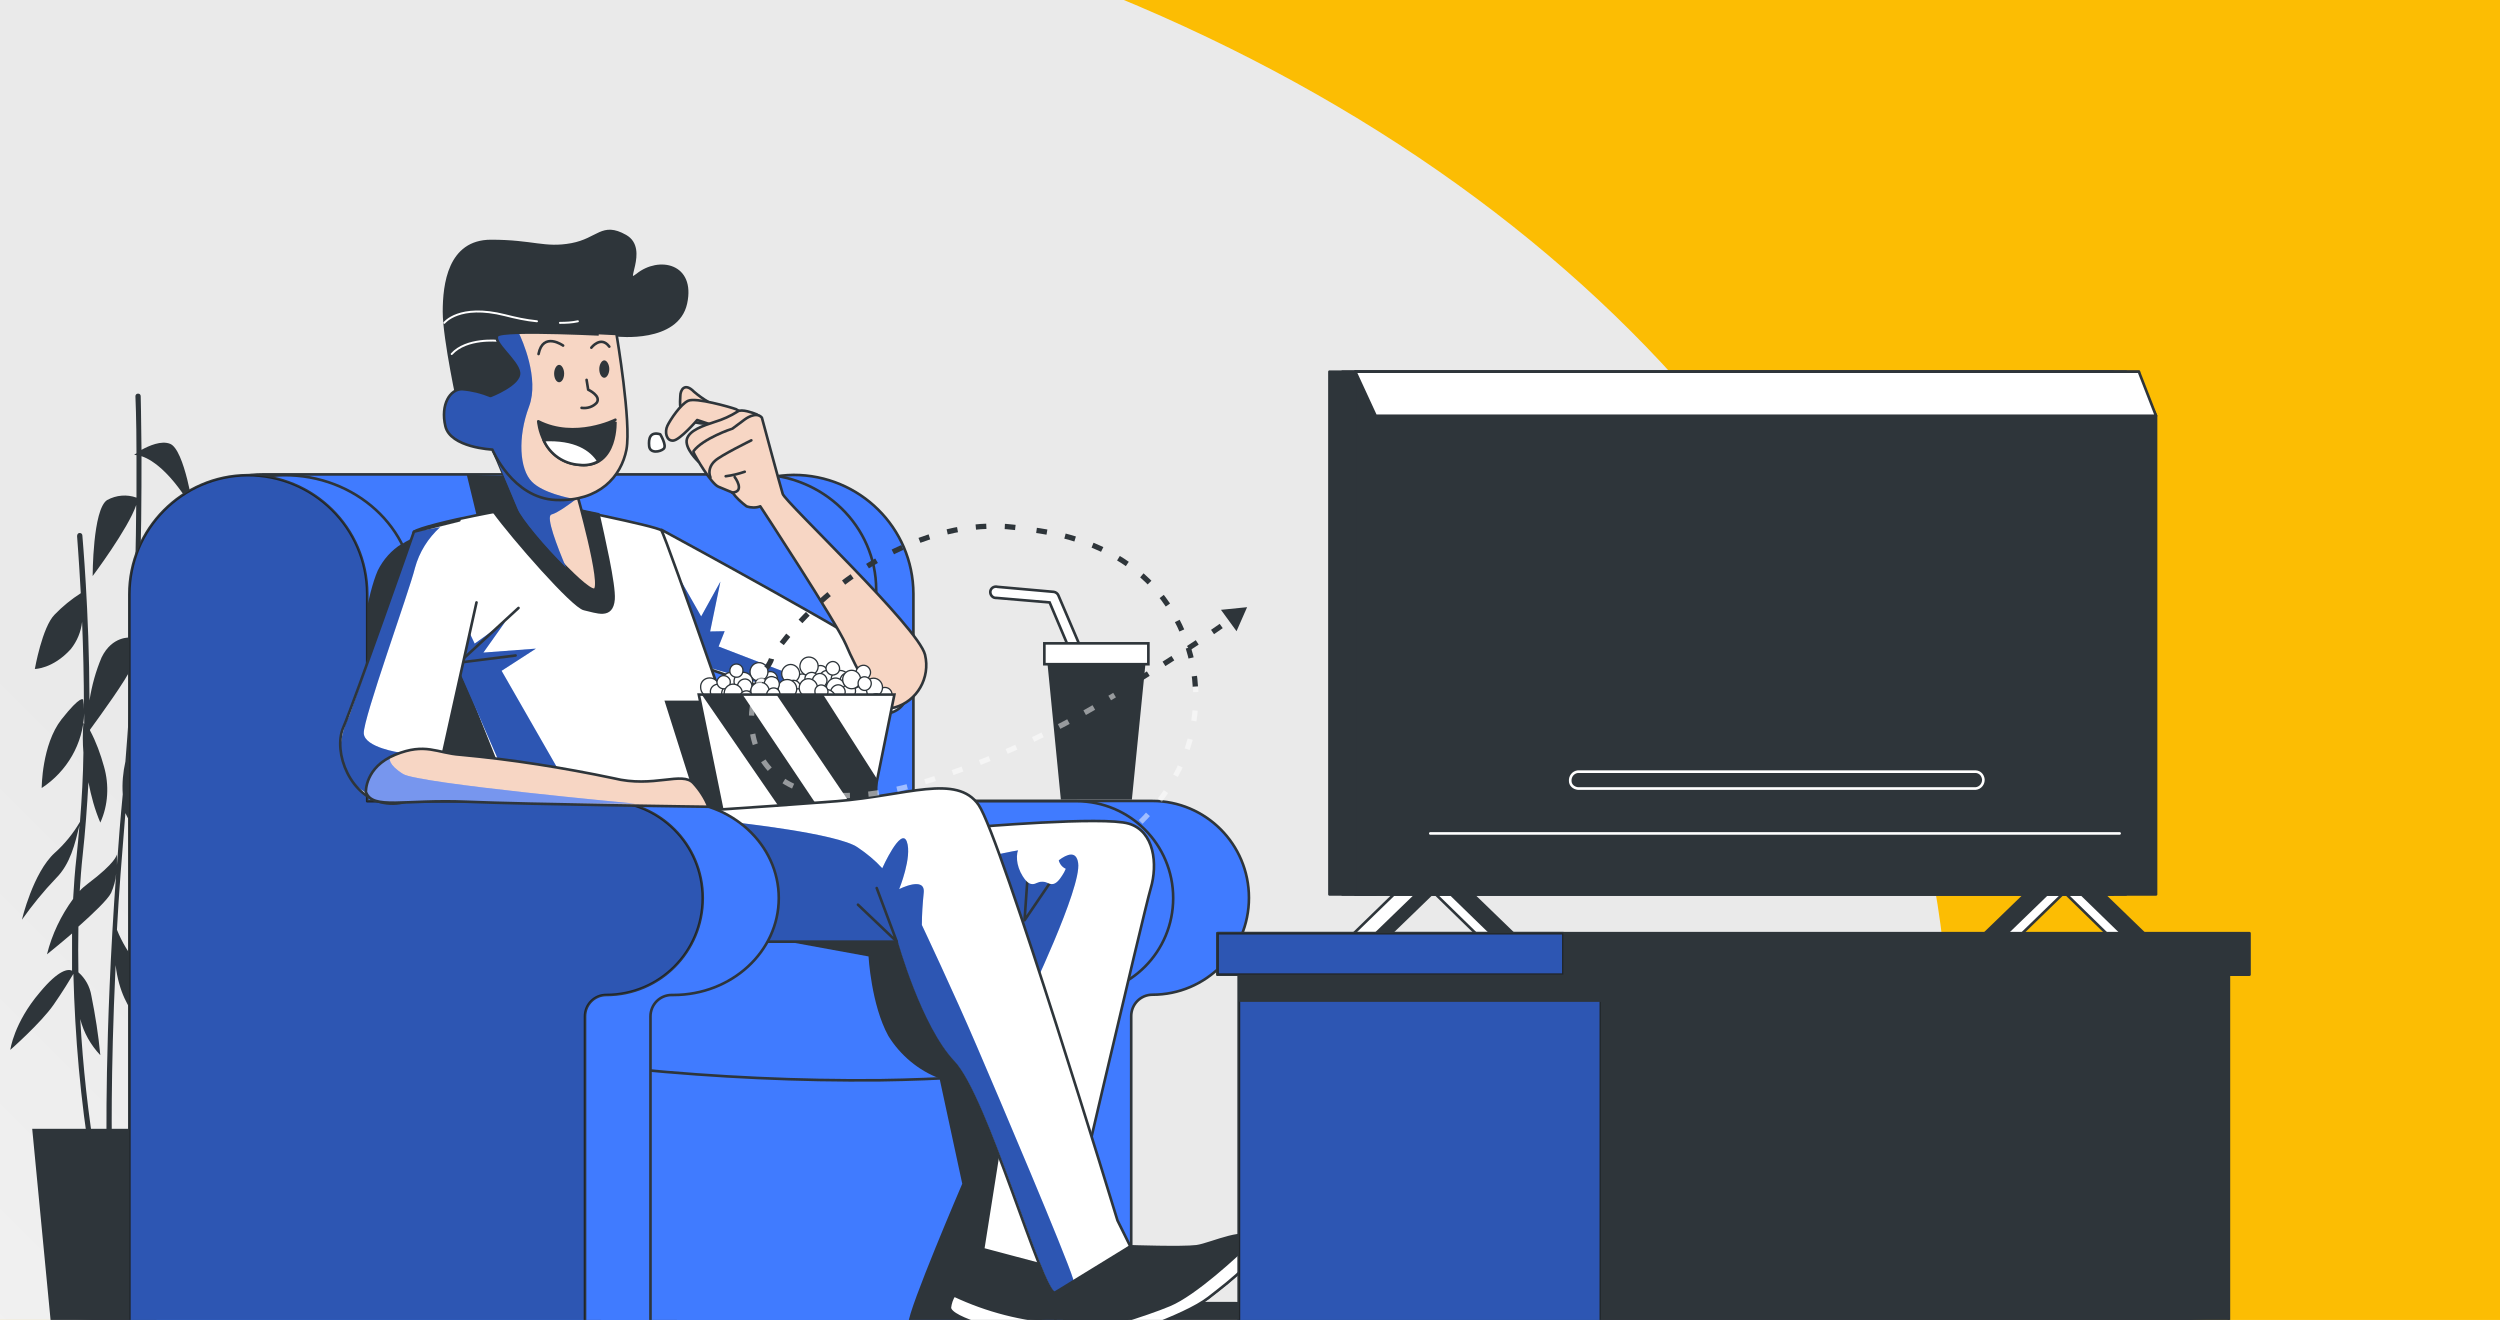 <?xml version="1.0" encoding="utf-8"?>
<!-- Generator: Adobe Illustrator 28.0.0, SVG Export Plug-In . SVG Version: 6.00 Build 0)  -->
<svg version="1.1" id="Layer_1" xmlns="http://www.w3.org/2000/svg" xmlns:xlink="http://www.w3.org/1999/xlink" x="0px" y="0px"
	 viewBox="0 0 947 500" style="enable-background:new 0 0 947 500;" xml:space="preserve">
<style type="text/css">
	.st0{fill:#FFFFFF;}
	.st1{clip-path:url(#SVGID_00000013182475026041699520000014519439640059154067_);}
	.st2{fill:#FCBD03;}
	
		.st3{clip-path:url(#SVGID_00000050622748341155863200000017133096007191137726_);fill:url(#SVGID_00000157987278283772292430000015394040322459365787_);stroke:url(#SVGID_00000080925472161143467570000002119093170354941863_);stroke-miterlimit:10;}
	.st4{fill:#2E353A;}
	.st5{fill:#407BFF;stroke:#2E353A;stroke-miterlimit:10;}
	.st6{fill:none;stroke:#2E353A;stroke-miterlimit:10;}
	.st7{clip-path:url(#SVGID_00000136399634520524422540000009599181682503268001_);}
	.st8{fill:#407BFF;}
	.st9{opacity:0.3;enable-background:new    ;}
	.st10{fill:none;stroke:#2E353A;stroke-linecap:round;stroke-linejoin:round;}
	.st11{fill:#F7D6C4;stroke:#2E353A;stroke-linecap:round;stroke-linejoin:round;}
	.st12{clip-path:url(#SVGID_00000049185403375055115330000002329055647376071855_);}
	.st13{fill:#FFFFFF;stroke:#2E353A;stroke-linecap:round;stroke-linejoin:round;}
	.st14{fill:#2E353A;stroke:#2E353A;stroke-miterlimit:10;}
	.st15{fill:#FFFFFF;stroke:#2E353A;stroke-miterlimit:10;}
	.st16{clip-path:url(#SVGID_00000139256181646454441280000008750552888639714700_);}
	.st17{fill:#2E353A;stroke:#2E353A;stroke-linecap:round;stroke-linejoin:round;}
	.st18{fill:none;stroke:#FFFFFF;stroke-width:0.75;stroke-linecap:round;stroke-linejoin:round;}
	.st19{fill:#FFFFFF;stroke:#2E353A;stroke-width:0.5;stroke-miterlimit:10;}
	.st20{clip-path:url(#SVGID_00000152945672271569549460000001115582190256340405_);}
	.st21{fill:#407BFF;stroke:#2E353A;stroke-linecap:round;stroke-linejoin:round;}
	.st22{clip-path:url(#SVGID_00000175281722317812760260000012989316953601357461_);}
	.st23{fill:#F7D6C4;}
	.st24{clip-path:url(#SVGID_00000005224796601896714520000014532806460478951308_);}
	.st25{opacity:0.3;fill:#F7D6C4;enable-background:new    ;}
	.st26{clip-path:url(#SVGID_00000034781439838113374680000018061356045505848759_);}
	.st27{fill:none;stroke:#FFFFFF;stroke-linecap:round;stroke-linejoin:round;}
	.st28{fill:#2E353A;stroke:#FFFFFF;stroke-linecap:round;stroke-linejoin:round;}
	.st29{fill:none;stroke:#2E353A;stroke-width:2;stroke-miterlimit:10;stroke-dasharray:4,7;}
	.st30{opacity:0.5;fill:none;stroke:#FFFFFF;stroke-width:2;stroke-miterlimit:10;stroke-dasharray:4,7;enable-background:new    ;}
</style>
<g>
	<g>
		
			<rect id="XMLID_00000003793941951304932200000007309482398376456376_" x="-0.9" y="-0.9" class="st0" width="952.9" height="503.9"/>
	</g>
	<g>
		<g>
			<defs>
				<rect id="SVGID_1_" x="-0.9" y="-0.9" width="952.9" height="503.9"/>
			</defs>
			<clipPath id="SVGID_00000025432481042247203560000005737272836505576350_">
				<use xlink:href="#SVGID_1_"  style="overflow:visible;"/>
			</clipPath>
			
				<g id="_x30_cGCBf_00000018203675016887423680000017366110694964987017_" style="clip-path:url(#SVGID_00000025432481042247203560000005737272836505576350_);">
				<g>
					<g>
						
							<rect id="XMLID_00000088845535326145091850000009827171866645290888_" x="-0.1" y="-4.4" class="st2" width="964.9" height="512.2"/>
					</g>
					<g>
						<g>
							<g>
								<defs>
									<rect id="SVGID_00000035488856574545258220000008896705285352728717_" x="-0.1" y="-4.4" width="964.9" height="512.2"/>
								</defs>
								<clipPath id="SVGID_00000108304520820144545000000001989083434046653313_">
									<use xlink:href="#SVGID_00000035488856574545258220000008896705285352728717_"  style="overflow:visible;"/>
								</clipPath>
								
									<linearGradient id="SVGID_00000057113563505315369420000004334833717061732258_" gradientUnits="userSpaceOnUse" x1="485.126" y1="467.374" x2="-277.624" y2="-295.376" gradientTransform="matrix(1 0 0 -1 0 501.89)">
									<stop  offset="0.452" style="stop-color:#EAEAEA"/>
									<stop  offset="1" style="stop-color:#FFFFFF"/>
								</linearGradient>
								
									<linearGradient id="SVGID_00000067230511472098714610000004088451566232549523_" gradientUnits="userSpaceOnUse" x1="-489.522" y1="973.367" x2="738.072" y2="973.367" gradientTransform="matrix(1 0 0 1 0 -578)">
									<stop  offset="0" style="stop-color:#FFFFFF"/>
									<stop  offset="0.548" style="stop-color:#EAEAEA"/>
								</linearGradient>
								
									<ellipse style="clip-path:url(#SVGID_00000108304520820144545000000001989083434046653313_);fill:url(#SVGID_00000057113563505315369420000004334833717061732258_);stroke:url(#SVGID_00000067230511472098714610000004088451566232549523_);stroke-miterlimit:10;" cx="124.3" cy="395.4" rx="613.3" ry="453.4"/>
							</g>
						</g>
					</g>
					<g>
						<g id="freepik--Shadow--inject-1--inject-20">
							<ellipse class="st4" cx="432.2" cy="504.6" rx="440.6" ry="11.5"/>
						</g>
						<g id="freepik--Plants--inject-1--inject-20">
							<path class="st4" d="M3.9,397.7c0,0,11.6-10.2,16.4-17.1c3.4-4.9,6.2-9.5,7.5-11.7c0.6,23.9,2.7,47.8,6.6,71.5
								c0.1,0.4,0.4,0.9,1,0.9h0.1c0.6-0.1,0.9-0.6,0.9-1.2c-3-17.8-5-36-6-54.1c1.3,5.2,4,9.9,7.6,13.7c-0.7-7.6-1.9-15.1-3.4-22.6
								c-0.6-3.5-2.3-6.5-4.9-8.8c-0.1-5.6-0.1-11.5,0-17.3c5.5-4.9,11.1-10.2,12.4-12.8c1-2.3,1.7-4.7,1.9-7.3
								c-4.5,61.9-3.6,104-3.6,104.5l0,0c0,0.6,0.4,1,1,1l0,0l0,0c0.6,0,1-0.4,1-1c0-0.4-0.6-27.3,1.4-69.8c2.3,20,15.2,26,15.2,26
								s0-18.4-6.9-26.6c-3.3-3.7-5.9-8.1-7.8-12.8c0.7-13.5,1.9-28.3,3.2-44.2c3.3,7.8,20.3,25.5,20.3,25.5s-0.7-17.8-8.2-29.4
								c-3-4.9-6.6-9.6-10.5-14c1.3-15.5,2.3-30.9,2.9-45.2c0.4-1.4,0.7-2.7,0.1-3.3c0.1-4.6,0.4-8.9,0.6-13.2l26.7,30.7
								c0,0-6.8-21.2-11.6-27.3c-4-5.3-12.6-4.6-15.1-4.3c0.9-22.2,0.9-41.2,0.9-54.7c10.5,3.5,19.7,20.6,19.7,20.6
								s-3.4-23.2-8.9-25.3c-3.3-1.3-7.9,0.7-10.8,2.3c-0.1-12.7-0.3-20.1-0.3-20.3l0,0c0-0.6-0.4-1-1-1l0,0c-0.6,0-1,0.4-1,1
								c0,0.3,0.4,8.2,0.4,21.6l-0.9,0.6l0.9,0.1c0,4.7,0,10.1,0,16.1c-3.6-1.3-7.6-1-11.1,0.9c-5.5,3.5-5.5,28.8-5.5,28.8
								s13.5-18,16.5-26.9c-0.1,14.1-0.4,31.2-1.3,50.1c-0.3,0-0.6,0-0.9,0.1c0,0-6.9-0.7-10.9,7.5c-2.2,5.2-3.7,10.6-4.6,16.3
								c-0.1-34.4-2.7-62-2.7-62.5c0-0.6-0.6-1-1.1-0.9l0,0c-0.6,0-0.9,0.6-0.9,1.2c0,0.3,0.7,8.6,1.4,21.6c-3.6,2.3-6.9,5-9.9,8.1
								c-4.7,4.7-7.5,20.6-7.5,20.6s6.8,0,13.6-7.5c2.4-3,3.9-6.6,4.3-10.4c0.4,9.8,0.7,21.2,0.7,33.2c0-1.2-0.1-2.4-0.3-3.7
								c0,0-0.7-2-8.2,7.5c-7.5,9.6-7.5,26-7.5,26c9.6-6.3,15.7-16.8,16.1-28.3c0,1.3,0,2.6,0,4l-0.3-0.3c-0.3,3.7-0.3,7.5,0,11.2
								c-0.1,8.6-0.6,17.4-1.3,26.2c-2.6,4.5-5.9,8.5-9.6,11.8c-8.2,7.5-12.4,25.3-12.4,25.3c3.9-5.5,8.2-10.8,12.9-15.7
								c5.5-5.5,7.2-13.1,8.9-20c-0.3,4-0.7,7.9-1.1,11.8c-0.6,5.2-1,10.6-1.3,16c-4.6,6.3-8,13.4-9.9,21c0,0,4.5-3.6,9.5-7.9
								c0,4.7,0,9.5,0,14.1c-1.4-0.7-4.9-0.6-12.2,8.2C5.2,387.5,3.9,397.7,3.9,397.7z M33.2,334.8c-1.1,0.9-2.2,1.7-3,2.7
								c0.3-4.5,0.6-8.9,1.1-13.4c1-9.1,1.7-18.6,2.2-27.8c1,5.2,2.4,10.4,4.5,15.3c3-6.6,3.4-14.2,1.4-21.2
								c-1.3-4.7-3-9.4-5.3-13.7v-0.3c4.3-5.9,13.6-18.7,15.8-23.7c-0.6,11.5-1.4,23.5-2.4,35.8c-0.9,4-1.3,8.2-1,12.4
								c-0.9,9.2-1.6,18.3-2.2,26.8c0-1.3,0-2.7,0-4C44.1,323.9,44.1,326.6,33.2,334.8L33.2,334.8z"/>
							<polygon class="st4" points="12.2,427.6 63.7,427.6 56.1,508.8 20,508.8 							"/>
						</g>
						<g id="freepik--Character--inject-1--inject-20">
							<path class="st5" d="M346,224.9c-0.1-25-20.4-45-45.4-45l0,0c-24.7,0.3-44.7,20.4-44.7,45.2v282.6h172.6V384.9
								c0-4.5,3.6-8.1,8-8.1l0,0c20.3,0,36.6-16.4,36.6-36.7l0,0l0,0c0-20.3-16.4-36.7-36.6-36.7H346V225C346,225,346,225,346,224.9
								z"/>
							<path class="st5" d="M317.3,224.9c-0.1-25-20.5-45-45.4-44.9l0,0c-24.7,0.3-44.7,20.4-44.7,45.2v282.6h172.6V385
								c0-4.5,3.6-8.1,8-8.1l0,0l0,0c20.3,0,36.6-16.4,36.6-36.7l0,0l0,0c0-20.3-16.4-36.7-36.6-36.7h-90.5v-78.4
								C317.3,225,317.3,225,317.3,224.9z"/>
							<path class="st4" d="M288.1,343.1h106.5v164.6h-43c0,0-7.5-1-7.5-6.5c0-5.3,20.4-52.8,20.4-52.8l-8.6-39.9
								c-8-3-14.9-8.8-19.4-16.1c-6.5-11.8-7.5-30.1-7.5-30.1l-35.5-6.5L288.1,343.1z"/>
							<path class="st5" d="M291.8,343.4H54.6v-120c0-24.2,20.3-43.7,45.1-43.7h187.1c24.9,0,45.1,19.6,45.1,43.7v102.7L291.8,343.4
								z"/>
							<path class="st4" d="M192.7,180.4l9.9,17.3l10.6,102.5h-77.4v-36.8l0.7-18.6c0,0,2.6-19.4,6.6-28.5s13.9-12.7,13.9-12.7
								l23.8-7.3l-4-16.5L192.7,180.4z"/>
							<path class="st6" d="M408.1,403.6c0,0-27.9,4.9-74.7,5.6c-31,0.3-61.9-1.2-92.8-4.2"/>
							<path class="st0" d="M262.1,251c0,0,55.6,21,70.3,20s12.1-12.7,7.9-18.4c-4.2-5.6-89.7-51.9-89.7-51.9L262.1,251z"/>
							<g>
								<g>
									<g>
										<defs>
											<path id="SVGID_00000052810444355730994200000002967597952577152693_" d="M262.1,251c0,0,55.6,21,70.3,20
												s12.1-12.7,7.9-18.4c-4.2-5.6-89.7-51.9-89.7-51.9L262.1,251z"/>
										</defs>
										<clipPath id="SVGID_00000134951063990792526450000006776082477038123147_">
											<use xlink:href="#SVGID_00000052810444355730994200000002967597952577152693_"  style="overflow:visible;"/>
										</clipPath>
										<g style="clip-path:url(#SVGID_00000134951063990792526450000006776082477038123147_);">
											<path class="st8" d="M269.7,253.2c0,0,10.5,2.9,22.3,7.2c11.8,4.3,27.2,2.6,27.2,2.6l-47-18.1l2.3-5.8l-5.5,0.1l3.9-18.9
												l-7.3,13.2l-7.6-13.4L269.7,253.2z"/>
											<path class="st9" d="M269.7,253.2c0,0,10.5,2.9,22.3,7.2c11.8,4.3,27.2,2.6,27.2,2.6l-47-18.1l2.3-5.8l-5.5,0.1l3.9-18.9
												l-7.3,13.2l-7.6-13.4L269.7,253.2z"/>
										</g>
									</g>
								</g>
							</g>
							<path class="st10" d="M262.1,251c0,0,55.6,21,70.3,20s12.1-12.7,7.9-18.4c-4.2-5.6-89.7-51.9-89.7-51.9L262.1,251z"/>
							<path class="st11" d="M261.9,159.5c-5.3-2.2-4.2-7.3-4.2-9.5c0-2.2,1.6-5.3,5.2-1.6c3.4,2.9,7.3,5.2,11.5,6.8
								C274.4,160.5,267.1,161.5,261.9,159.5z"/>
							<path class="st11" d="M281.5,163.4c-2.2,1.3-6.6-0.7-6.6-0.7l-10.8-3.6c0,0-6.5,7.6-9.1,7.8s-3.3-3.3-2.2-5.6
								c1.1-2.3,5-8.2,7.9-9.5c2.9-1.3,15.9,2.4,18.1,3.2c2.7,1.6,5.2,3.3,7.5,5.3C285.8,162.8,283.6,162.1,281.5,163.4z"/>
							<path class="st11" d="M279.3,165.7c-5,2.7-10.1,5.8-14.8,9.1c0,0-5.3-5-4.3-8.5c1-3.3,6-5,10.6-6.5c3-0.9,5.9-2.2,8.6-3.9
								c1.4-1.2,6.3,0.7,6.3,0.7C291.3,158.2,283.8,163.4,279.3,165.7z"/>
							<path class="st0" d="M262.7,170.9c0,0.1,0,0.3,0,0.4c0.6,1.6,6.8,12.1,9.5,13.1l5.3,2.2c1.4,2,3.3,3.7,5.3,5.2
								c1.7,0.6,3.6,0.6,5.2,0c0,0,28.9,44,32.5,52.5c3.6,8.5,12.1,25.2,18.4,23.7c8.5-2.4,13.6-11.2,11.5-20
								c-2.6-10.4-52.9-57.7-53.9-60.9c-1-3.2-7.9-28.9-7.9-28.9c-2.2-2.6-6.5,0.7-6.5,0.7l-4.7,3.5
								C277.2,162.4,266.3,166.1,262.7,170.9z"/>
							<g>
								<g>
									<g>
										<defs>
											<path id="SVGID_00000001629443879678958330000004342563733270769560_" d="M262.7,170.9c0,0.1,0,0.3,0,0.4
												c0.6,1.6,6.8,12.1,9.5,13.1l5.3,2.2c1.4,2,3.3,3.7,5.3,5.2c1.7,0.6,3.6,0.6,5.2,0c0,0,28.9,44,32.5,52.5
												c3.6,8.5,12.1,25.2,18.4,23.7c8.5-2.4,13.6-11.2,11.5-20c-2.6-10.4-52.9-57.7-53.9-60.9c-1-3.2-7.9-28.9-7.9-28.9
												c-2.2-2.6-6.5,0.7-6.5,0.7l-4.7,3.5C277.2,162.4,266.3,166.1,262.7,170.9z"/>
										</defs>
										<clipPath id="SVGID_00000150780806570224143700000016283834817554384805_">
											<use xlink:href="#SVGID_00000001629443879678958330000004342563733270769560_"  style="overflow:visible;"/>
										</clipPath>
										<g style="clip-path:url(#SVGID_00000150780806570224143700000016283834817554384805_);">
											<path class="st8" d="M343.3,260.7c-1.6-8.6-55.5-68.9-55.5-68.9s28.9,44,32.5,52.5s12.1,25.2,18.4,23.7
												c1.4-0.4,2.9-1,4.2-1.9C343.4,264.4,343.6,262.6,343.3,260.7z"/>
											<path class="st9" d="M343.3,260.7c-1.6-8.6-55.5-68.9-55.5-68.9s28.9,44,32.5,52.5s12.1,25.2,18.4,23.7
												c1.4-0.4,2.9-1,4.2-1.9C343.4,264.4,343.6,262.6,343.3,260.7z"/>
										</g>
									</g>
								</g>
							</g>
							<path class="st11" d="M262.7,170.9c0,0.1,0,0.3,0,0.4c0.6,1.6,6.8,12.1,9.5,13.1l5.3,2.2c1.4,2,3.3,3.7,5.3,5.2
								c1.7,0.6,3.6,0.6,5.2,0c0,0,28.9,44,32.5,52.5c3.6,8.5,12.1,25.2,18.4,23.7c8.5-2.4,13.6-11.2,11.5-20
								c-2.6-10.4-52.9-57.7-53.9-60.9c-1-3.2-7.9-28.9-7.9-28.9c-2.2-2.6-6.5,0.7-6.5,0.7l-4.7,3.5
								C277.2,162.4,266.3,166.1,262.7,170.9z"/>
							<path class="st10" d="M274.9,180.4c2.4-0.3,4.9-0.9,7.2-1.7"/>
							<path class="st10" d="M277.3,186.6c5.2-0.3,1-5.9,1-5.9"/>
							<path class="st10" d="M269.1,180.8c-0.9-2.2-0.1-4.6,1.7-6.2c2-2,13.8-7.8,13.8-7.8"/>
							<path class="st13" d="M245.9,169c0.3,2.9,4.2,2.2,5.5,1c1.3-1.2-1.3-5.5-1.3-5.5C246.3,163.4,245.6,166,245.9,169z"/>
							<path class="st14" d="M401.9,480.8c2.2,7.1,10.5,9.1,19.5,15.4s18.2,9.8,9.1,11.2c-9.2,1.4-30.7-0.7-39.8-1.4
								s-30.7-6.3-30.7-10.5s12.6-22.4,12.6-22.4L401.9,480.8z"/>
							<path class="st15" d="M430.5,507.3c5.7-0.9,4.2-2.6-0.1-5.5c-5.5,0-14.7-0.1-29.3-0.9c-13.8-0.9-27.2-4.3-39.7-10.2
								c-0.9,1.4-1.4,3-1.6,4.6c0,4.2,21.7,9.8,30.7,10.5C399.7,506.7,421.4,508.9,430.5,507.3z"/>
							<path class="st0" d="M388.5,371.5l-16.1,101.7l29.3,7.8c0,0,31.5-135.4,34.2-144.5s1.4-21.6-8.3-24.5s-59.3,1.4-59.3,1.4
								L388.5,371.5z"/>
							<g>
								<g>
									<g>
										<defs>
											<path id="SVGID_00000016046996348167222350000006068454243791919232_" d="M388.5,371.5l-16.1,101.7l29.3,7.8
												c0,0,31.5-135.4,34.2-144.5s1.4-21.6-8.3-24.5s-59.3,1.4-59.3,1.4L388.5,371.5z"/>
										</defs>
										<clipPath id="SVGID_00000182486975184184811390000006915466846602758532_">
											<use xlink:href="#SVGID_00000016046996348167222350000006068454243791919232_"  style="overflow:visible;"/>
										</clipPath>
										<g style="clip-path:url(#SVGID_00000182486975184184811390000006915466846602758532_);">
											<path class="st8" d="M389,379.4c0,0,20.8-43.2,19.4-52.5c-1.4-9.4-13.6,5-13.6,5s1.4-5.8,2.2-9.4
												c0.7-3.6-20.1,1.4-20.1,1.4L389,379.4z"/>
											<path class="st9" d="M389,379.4c0,0,20.8-43.2,19.4-52.5c-1.4-9.4-13.6,5-13.6,5s1.4-5.8,2.2-9.4
												c0.7-3.6-20.1,1.4-20.1,1.4L389,379.4z"/>
										</g>
									</g>
								</g>
							</g>
							<path class="st6" d="M388.5,371.5l-16.1,101.7l29.3,7.8c0,0,31.5-135.4,34.2-144.5s1.4-21.6-8.3-24.5s-59.3,1.4-59.3,1.4
								L388.5,371.5z"/>
							<polyline class="st10" points="389.4,330 388.1,348.6 399.3,332.1 							"/>
							<path class="st13" d="M156.9,201.4c-3.7,2.7,38.6,106.1,38.6,106.1h92.8c0,0-36.2-105-37.8-106.6c-1.6-1.6-41.4-9.5-41.4-9.5
								C201.3,190.3,160.7,198.7,156.9,201.4z"/>
							<polygon class="st8" points="174,254.1 188.8,288 211.5,291.6 190,254.1 203,245.7 183.1,247.2 191.4,235.5 179.8,243.8 
								177.9,239.8 							"/>
							<polygon class="st9" points="174,254.1 188.8,288 211.5,291.6 190,254.1 203,245.7 183.1,247.2 191.4,235.5 179.8,243.8 
								177.9,239.8 							"/>
							<polyline class="st10" points="195.3,248.3 173.9,251 196.4,230.3 							"/>
							<path class="st17" d="M187.1,193.9c7.2,9.9,30,36,34.2,36.8c4.7,1,10.5,3.7,11.1-3.7c0.4-5.6-3.9-24-5.7-32.2
								c-9.1-1.9-17.2-3.6-17.2-3.6C205.9,190.9,196.9,192.2,187.1,193.9z"/>
							<polygon class="st4" points="284.2,309.6 265.7,309.6 251.7,265.4 269.7,265.4 							"/>
							<path class="st11" d="M186.7,170.3c0,0,7.3,17.3,9.5,22.6s25.1,30.9,28.9,30.5c3.7-0.4-6.8-37.3-6.8-37.3
								C201.3,185,186.7,170.3,186.7,170.3z"/>
							<path class="st8" d="M214.4,214.9c-3.3-7.8-7.8-19.4-5.5-20c2.3-0.6,7.3-4.2,9.9-6.3l-0.7-2.6c-16.8-1-31.5-15.8-31.5-15.8
								s7.3,17.4,9.5,22.6C197.4,196.2,206.5,207.2,214.4,214.9z"/>
							<path class="st9" d="M214.4,214.9c-3.3-7.8-7.8-19.4-5.5-20c2.3-0.6,7.3-4.2,9.9-6.3l-0.7-2.6c-16.8-1-31.5-15.8-31.5-15.8
								s7.3,17.4,9.5,22.6C197.4,196.2,206.5,207.2,214.4,214.9z"/>
							<path class="st17" d="M213.2,131c-6.3,0-12.6,2.6-10.2,7.6c2.6,5.2-5.7,13.4-12.6,15.8c-7,2.6-16.5,0-16.5,0
								s-5.7-26-5.7-36.3s1.9-26.8,17.8-26.8s20.3,3.2,30.5,1.3c10.2-1.9,11.5-8.2,20.4-3.2c8.9,5-1.9,19.6,4.5,14.7
								c8.2-6.6,21.6-3.9,18.4,10.8s-26,12.1-26,12.1S219.7,131,213.2,131z"/>
							<path class="st18" d="M168.3,122.3c0,0,5.6-7.3,23-2.9c3.9,1,7.9,1.9,12.1,2.3"/>
							<path class="st18" d="M212.1,122.3c2.3,0,4.5-0.1,6.8-0.6"/>
							<path class="st18" d="M171.1,134.1c5.6-6.2,17.4-5,17.4-5"/>
							<path class="st19" d="M332.5,263.1c0-1.6,1.3-2.7,2.7-2.7c1.6,0,2.7,1.3,2.7,2.7s-1.3,2.7-2.7,2.7
								C333.8,265.9,332.5,264.6,332.5,263.1L332.5,263.1z"/>
							<ellipse class="st19" cx="330.9" cy="260.4" rx="3.4" ry="3.5"/>
							<ellipse class="st19" cx="331.9" cy="265.4" rx="2.6" ry="2.6"/>
							<path class="st19" d="M273.2,260.3L273.2,260.3c1.6,0,2.7,1.3,2.7,2.7c0,1.6-1.3,2.7-2.7,2.7c-1.6,0-2.7-1.3-2.7-2.7
								C270.4,261.4,271.6,260.3,273.2,260.3z"/>
							<path class="st19" d="M268.8,256.8L268.8,256.8c2,0,3.6,1.6,3.6,3.6s-1.6,3.5-3.6,3.5c-2,0-3.4-1.6-3.4-3.6
								C265.3,258.4,266.8,256.8,268.8,256.8z"/>
							<path class="st19" d="M267.3,265.3c0-1.4,1.1-2.4,2.6-2.4l0,0c1.4,0,2.6,1.2,2.6,2.6s-1.1,2.6-2.6,2.6
								C268.4,267.9,267.3,266.7,267.3,265.3C267.3,265.4,267.3,265.3,267.3,265.3z"/>
							<path class="st19" d="M301.2,258c0-1.6,1.3-2.7,2.7-2.7s2.7,1.3,2.7,2.7c0,1.6-1.3,2.7-2.7,2.7S301.2,259.4,301.2,258
								L301.2,258z"/>
							<path class="st19" d="M296.1,255.2c0-1.9,1.6-3.5,3.4-3.5s3.4,1.6,3.4,3.5c0,1.9-1.6,3.5-3.4,3.5S296.1,257.2,296.1,255.2
								L296.1,255.2z"/>
							<ellipse class="st19" cx="300.6" cy="260.3" rx="2.6" ry="2.6"/>
							<ellipse class="st19" cx="310.8" cy="254.8" rx="2.7" ry="2.7"/>
							<path class="st19" d="M306.2,248.9c1.9-0.1,3.6,1.3,3.7,3.2c0,0.1,0,0.4,0,0.6c-0.1,1.9-1.9,3.3-3.7,3.2
								c-1.9-0.1-3.3-1.9-3.2-3.7C303.2,250.3,304.5,249,306.2,248.9z"/>
							<path class="st19" d="M304.9,257.1c0-1.4,1.1-2.4,2.6-2.4l0,0c1.4,0,2.6,1.2,2.6,2.6c0,1.4-1.1,2.6-2.6,2.6
								S304.9,258.5,304.9,257.1C304.9,257.2,304.9,257.1,304.9,257.1z"/>
							<path class="st19" d="M289.1,257.1c0-1.6,1.3-2.7,2.7-2.7c1.6,0,2.7,1.3,2.7,2.7c0,1.4-1.3,2.7-2.7,2.7
								C290.4,259.8,289.1,258.7,289.1,257.1C289.1,257.2,289.1,257.1,289.1,257.1z"/>
							<ellipse class="st19" cx="287.5" cy="254.5" rx="3.4" ry="3.5"/>
							<ellipse class="st19" cx="288.5" cy="259.5" rx="2.6" ry="2.6"/>
							<path class="st19" d="M279.3,256.5c0.6,1.4-0.1,3-1.6,3.6c-1.4,0.6-3-0.1-3.6-1.6c-0.6-1.4,0.1-3,1.6-3.6
								C277.2,254.4,278.8,255.1,279.3,256.5L279.3,256.5z"/>
							<path class="st19" d="M284.9,256.9c0.7,1.9-0.1,3.9-2,4.6c-1.9,0.7-3.9-0.1-4.6-2c-0.7-1.9,0.1-3.9,2-4.6
								C282.2,254.2,284.2,255.2,284.9,256.9L284.9,256.9z"/>
							<path class="st19" d="M281.3,253.1c0.4,1.3-0.1,2.7-1.4,3.3c-1.3,0.4-2.7-0.1-3.3-1.4c-0.4-1.3,0.1-2.7,1.4-3.3l0,0
								C279.3,251.2,280.8,251.8,281.3,253.1L281.3,253.1z"/>
							<path class="st19" d="M272.9,264.6L272.9,264.6c-1.4,0.6-3-0.1-3.6-1.6c-0.6-1.4,0.1-3,1.6-3.6c1.4-0.6,3,0.1,3.6,1.6
								C275,262.4,274.3,264,272.9,264.6z"/>
							<path class="st19" d="M278.2,266.2C278.2,266.2,278,266.2,278.2,266.2c-1.9,0.7-3.9-0.1-4.6-2c-0.7-1.9,0.1-3.9,2-4.6
								c1.9-0.7,3.9,0.1,4.6,2C280.8,263.4,279.9,265.4,278.2,266.2z"/>
							<path class="st19" d="M276.5,257.5c0.4,1.3-0.1,2.7-1.4,3.3c-1.3,0.4-2.7-0.1-3.3-1.4c-0.6-1.3,0.1-2.7,1.4-3.3
								C274.4,255.6,275.9,256.2,276.5,257.5L276.5,257.5z"/>
							<path class="st19" d="M314.2,259.2c-1.3,0.4-2.9-0.1-3.4-1.4c-0.6-1.4,0-3,1.4-3.6l0,0c1.4-0.6,3,0.1,3.6,1.6
								C316.4,257.1,315.7,258.7,314.2,259.2z"/>
							<path class="st19" d="M321.6,256.2c0.7,1.7-0.1,3.9-2,4.5l0,0c-1.9,0.7-3.9-0.1-4.5-2c-0.7-1.9,0.1-3.9,2-4.5
								C318.8,253.5,320.9,254.5,321.6,256.2L321.6,256.2z"/>
							<path class="st19" d="M316.4,255.5c-1.3,0.6-2.7-0.1-3.3-1.4c-0.6-1.3,0.1-2.7,1.4-3.3c1.3-0.6,2.7,0.1,3.3,1.4
								C318.4,253.5,317.8,255.1,316.4,255.5z"/>
							<path class="st19" d="M299.7,263.6c0-1.6,1.3-2.7,2.7-2.7c1.6,0,2.7,1.3,2.7,2.7c0,1.6-1.3,2.7-2.7,2.7
								C301,266.3,299.7,265.1,299.7,263.6L299.7,263.6z"/>
							<path class="st19" d="M298.2,257.4L298.2,257.4c2,0,3.6,1.6,3.6,3.6c0,1.9-1.6,3.5-3.6,3.5s-3.4-1.6-3.4-3.6
								C294.6,259,296.1,257.4,298.2,257.4z"/>
							<ellipse class="st19" cx="299.2" cy="266" rx="2.6" ry="2.6"/>
							<path class="st19" d="M324.4,265.3c-1.3-0.7-1.9-2.4-1.1-3.7c0.7-1.3,2.4-1.9,3.7-1.2c1.3,0.7,1.9,2.4,1.1,3.7
								C327.5,265.4,325.9,266.2,324.4,265.3C324.4,265.4,324.4,265.4,324.4,265.3z"/>
							<path class="st19" d="M318.4,264.3c0.7-1.7,2.9-2.6,4.6-1.9c0.1,0,0.3,0.1,0.4,0.3c1.6,1,2.2,3.2,1.1,4.9s-3.2,2.2-4.9,1.2
								C318.3,267.7,317.7,265.9,318.4,264.3z"/>
							<path class="st19" d="M325.2,269.3c-1.3-0.7-1.7-2.2-1-3.5l0,0c0.7-1.3,2.2-1.7,3.4-1c1.3,0.7,1.7,2.2,1,3.5
								C327.9,269.5,326.5,269.9,325.2,269.3L325.2,269.3z"/>
							<path class="st19" d="M319.7,260.1c-1.3-0.7-1.9-2.4-1.1-3.7c0.7-1.3,2.4-1.9,3.7-1.2s1.9,2.4,1.1,3.7
								C322.7,260.3,321,260.8,319.7,260.1L319.7,260.1z"/>
							<path class="st19" d="M313.5,258.7c0.9-1.7,3-2.4,4.7-1.4c1.7,0.9,2.4,3,1.4,4.7c-0.9,1.7-3,2.4-4.7,1.4
								C313.2,262.6,312.5,260.4,313.5,258.7z"/>
							<path class="st19" d="M320.4,264c-1.3-0.7-1.7-2.2-1-3.5c0.6-1.2,2.2-1.7,3.3-1c1.3,0.6,1.7,2.2,1.1,3.5
								C323.2,264.1,321.6,264.6,320.4,264L320.4,264z"/>
							<path class="st19" d="M280.8,262.4c-1.3-0.7-1.9-2.4-1.1-3.7c0.7-1.3,2.4-1.9,3.7-1.2s1.9,2.4,1.1,3.7
								C283.8,262.6,282.2,263.1,280.8,262.4C280.9,262.4,280.8,262.4,280.8,262.4z"/>
							<path class="st19" d="M274.7,261L274.7,261c0.9-1.7,3-2.4,4.7-1.4c1.7,0.9,2.3,3,1.4,4.7c-0.9,1.7-3,2.4-4.7,1.4
								C274.4,264.9,273.9,262.7,274.7,261z"/>
							<path class="st19" d="M280.5,263c0.7-1.2,2.2-1.7,3.4-1c1.3,0.6,1.7,2.2,1,3.5c-0.6,1.3-2.2,1.7-3.4,1
								C280.3,265.7,279.8,264.1,280.5,263z"/>
							<path class="st19" d="M307.6,267c-1.3-0.7-1.9-2.4-1.1-3.7c0.7-1.3,2.4-1.9,3.7-1.2s1.9,2.4,1.1,3.7S309.1,267.7,307.6,267
								L307.6,267z"/>
							<ellipse class="st19" cx="304.6" cy="267.2" rx="3.4" ry="3.5"/>
							<path class="st19" d="M308.1,270.8c-1.1-0.7-1.6-2.3-0.9-3.5c0.7-1.2,2.3-1.6,3.4-0.9c1.1,0.7,1.6,2,1,3.3s-2.2,1.9-3.3,1.3
								C308.2,270.9,308.2,270.8,308.1,270.8z"/>
							<path class="st19" d="M316.1,264.6c-1.3-0.7-1.9-2.4-1.1-3.7s2.4-1.9,3.7-1.2s1.9,2.4,1.1,3.7
								C319.1,264.7,317.4,265.3,316.1,264.6L316.1,264.6z"/>
							<path class="st19" d="M311.4,267.7c-1.7-0.9-2.3-3-1.4-4.7c0.9-1.7,3-2.3,4.7-1.4c1.7,0.9,2.4,3,1.4,4.7
								S313.1,268.6,311.4,267.7L311.4,267.7z"/>
							<path class="st19" d="M315.7,265L315.7,265c0.7-1.3,2.2-1.7,3.4-1.2c1.3,0.7,1.7,2.2,1,3.5c-0.7,1.3-2.2,1.7-3.4,1
								C315.5,267.9,315.1,266.3,315.7,265z"/>
							<path class="st19" d="M309.2,260.3c-1.3-0.7-1.9-2.4-1.1-3.7c0.7-1.3,2.4-1.9,3.7-1.2c1.3,0.7,1.9,2.4,1.1,3.7
								C312.2,260.4,310.7,261,309.2,260.3C309.4,260.3,309.4,260.3,309.2,260.3z"/>
							<path class="st19" d="M304.6,263.6c-1.7-0.9-2.4-3-1.4-4.7c0.9-1.7,3-2.3,4.6-1.4c1.7,0.9,2.4,3,1.4,4.7
								C308.5,263.9,306.3,264.4,304.6,263.6L304.6,263.6z"/>
							<path class="st19" d="M308.9,260.8L308.9,260.8c0.7-1.3,2.2-1.7,3.4-1c1.3,0.7,1.7,2.2,1,3.5c-0.7,1.3-2.2,1.7-3.4,1
								C308.8,263.6,308.4,262,308.9,260.8z"/>
							<path class="st19" d="M325.7,257.2c-1.3-0.7-1.9-2.4-1.1-3.7c0.7-1.3,2.4-1.9,3.7-1.2c1.3,0.7,1.9,2.4,1.1,3.7
								C328.8,257.4,327,258,325.7,257.2L325.7,257.2z"/>
							<ellipse class="st19" cx="322.6" cy="257.4" rx="3.4" ry="3.5"/>
							<path class="st19" d="M325.3,257.7c0.7-1.3,2.2-1.7,3.4-1c1.3,0.7,1.7,2.2,1,3.5c-0.7,1.3-2.2,1.7-3.4,1
								C325.2,260.5,324.7,259,325.3,257.7z"/>
							<path class="st19" d="M289.8,257.8L289.8,257.8c0.7-1.4,2.4-1.9,3.7-1.2c0.1,0,0.3,0.1,0.4,0.1c1.3,0.9,1.7,2.6,0.9,3.9
								c-0.9,1.3-2.6,1.7-3.9,0.9C289.7,260.8,289.1,259.1,289.8,257.8z"/>
							<path class="st19" d="M284.8,260.1c0.9-1.4,2.7-2,4.5-1.4c1.7,0.7,2.6,2.9,1.9,4.6c-0.9,1.7-3,2.3-4.7,1.4
								C284.6,263.9,283.9,261.8,284.8,260.1z"/>
							<path class="st19" d="M290.7,262L290.7,262c0.7-1.3,2.2-1.7,3.4-1.2c1.3,0.7,1.7,2.2,1,3.5c-0.7,1.3-2.2,1.7-3.4,1
								C290.4,264.7,290,263.3,290.7,262z"/>
							<polygon class="st15" points="264.7,263.1 338.8,263.1 327.7,318 275.9,318 							"/>
							<polygon class="st4" points="318.1,318 281.3,263.1 265.8,263.1 303.6,318 							"/>
							<polygon class="st4" points="332.3,295.2 311.8,263.1 294.1,263.1 328.5,313.9 							"/>
							<path class="st0" d="M242.5,356.7h97.1c0,0,8.9,32.2,21.6,45.6c12.6,13.2,33.5,87.5,38.4,87.5s28.6-17.6,28.6-17.6l-4.9-9.9
								c0,0-44.3-145.5-52.6-157.4c-8.3-11.9-27.3-3.5-53.7-1.4s-81.6,5.6-81.6,5.6L242.5,356.7z"/>
							<g>
								<g>
									<g>
										<defs>
											<path id="SVGID_00000140711565581902314220000008774385286229750664_" d="M242.5,356.7h97.1c0,0,8.9,32.2,21.6,45.6
												c12.6,13.2,33.5,87.5,38.4,87.5s28.6-17.6,28.6-17.6l-4.9-9.9c0,0-44.3-145.5-52.6-157.4c-8.3-11.9-27.3-3.5-53.7-1.4
												s-81.6,5.6-81.6,5.6L242.5,356.7z"/>
										</defs>
										<clipPath id="SVGID_00000141432724556984865790000010785634884003549574_">
											<use xlink:href="#SVGID_00000140711565581902314220000008774385286229750664_"  style="overflow:visible;"/>
										</clipPath>
										<g style="clip-path:url(#SVGID_00000141432724556984865790000010785634884003549574_);">
											<path class="st8" d="M278.2,311.5l-34.3,38.7c0.4,1,1.6,3.3,2.9,6.5h93.1c0,0,8.9,32.2,21.6,45.5
												c12.6,13.2,33.6,87.5,38.4,87.5c2.4-0.6,4.9-1.6,7-3c-0.1-0.7-0.3-1.4-0.4-2.2c-2.9-9.4-27.9-68.2-36.5-88.2
												c-8.6-20.1-20.8-45.9-20.8-45.9c0-4,0.3-8.2,0.7-12.2c0.7-6.5-9.3-1.4-9.3-1.4s5-12.2,2.9-18c-2.2-5.8-9.3,10.1-9.3,10.1
												c-2.7-3-5.9-5.6-9.3-7.9C317.4,315.7,278.2,311.5,278.2,311.5z"/>
											<path class="st9" d="M278.2,311.5l-34.3,38.7c0.4,1,1.6,3.3,2.9,6.5h93.1c0,0,8.9,32.2,21.6,45.5
												c12.6,13.2,33.6,87.5,38.4,87.5c2.4-0.6,4.9-1.6,7-3c-0.1-0.7-0.3-1.4-0.4-2.2c-2.9-9.4-27.9-68.2-36.5-88.2
												c-8.6-20.1-20.8-45.9-20.8-45.9c0-4,0.3-8.2,0.7-12.2c0.7-6.5-9.3-1.4-9.3-1.4s5-12.2,2.9-18c-2.2-5.8-9.3,10.1-9.3,10.1
												c-2.7-3-5.9-5.6-9.3-7.9C317.4,315.7,278.2,311.5,278.2,311.5z"/>
										</g>
									</g>
								</g>
							</g>
							<path class="st6" d="M242.5,356.7h97.1c0,0,8.9,32.2,21.6,45.6c12.6,13.2,33.5,87.5,38.4,87.5s28.6-17.6,28.6-17.6l-4.9-9.9
								c0,0-44.3-145.5-52.6-157.4c-8.3-11.9-27.3-3.5-53.7-1.4s-81.6,5.6-81.6,5.6L242.5,356.7z"/>
							<polyline class="st10" points="325,342.7 339.7,356.7 332.1,336.4 							"/>
							<path class="st14" d="M399.7,489.6c0,0,4.9,21,13.2,19.6c8.3-1.4,35.6-10.5,44.7-17.6c9.1-7.1,21-16.1,18.1-21.7
								c-2.9-5.6-16.8,1.4-22.4,2.2c-5.6,0.7-25.1,0-25.1,0L399.7,489.6z"/>
							<path class="st15" d="M413.1,509.2c8.3-1.4,35.6-10.5,44.7-17.6s21-16.1,18.1-21.7c-0.1-0.3-0.4-0.6-0.6-0.9
								c-7.2,7.1-22.7,21.3-32.2,25.3c-9.5,4-27,9.1-36.1,11.7C408.3,508.3,410.6,509.5,413.1,509.2z"/>
							<path class="st21" d="M107.4,180L107.4,180c-26.9,0.3-48.6,20.4-48.6,45.2v282.6h187.6V385l0,0c0-4.5,3.6-8.1,8-8.1h0.7
								c22,0,39.9-16.4,39.9-36.7l0,0c0-20.3-17.8-36.7-39.9-36.7h-98.3v-78.4C156.8,200.1,134.7,179.8,107.4,180z"/>
							<path class="st4" d="M156.8,300v-75c0-6.6-1.6-13.1-4.6-19c-3.9,2.4-7,5.9-9.1,10.1c-4,9.1-6.6,28.5-6.6,28.5l-0.7,18.6V300
								H156.8L156.8,300z"/>
							<path class="st21" d="M139.1,224.9c-0.1-25-20.5-45-45.4-44.9l0,0C69,180.2,49,200.4,49,225.1v282.6h172.6V385l0,0
								c0-4.5,3.6-8.1,8-8.1l0,0l0,0c20.3,0,36.6-16.4,36.6-36.7l0,0c0-20.3-16.4-36.7-36.6-36.7h-90.5v-78.4
								C139.1,225,139.1,225,139.1,224.9z"/>
							<path class="st9" d="M139.1,224.9c-0.1-25-20.5-45-45.4-44.9l0,0C69,180.2,49,200.4,49,225.1v282.6h172.6V385l0,0
								c0-4.5,3.6-8.1,8-8.1l0,0l0,0c20.3,0,36.6-16.4,36.6-36.7l0,0c0-20.3-16.4-36.7-36.6-36.7h-90.5v-78.4
								C139.1,225,139.1,225,139.1,224.9z"/>
							<path class="st0" d="M174,197.1l-17.2,4.3c0,0-22.6,64.5-26.7,74c-4.2,9.5,2.7,27.3,16.4,28.9c13.6,1.6,19.8-12.1,19.8-12.1
								l14.2-64"/>
							<g>
								<g>
									<g>
										<defs>
											<path id="SVGID_00000116955253359049634090000011749667694179807656_" d="M174,197.1l-17.2,4.3c0,0-22.6,64.5-26.7,74
												c-4.2,9.5,2.7,27.3,16.4,28.9c13.6,1.6,19.8-12.1,19.8-12.1l14.2-64"/>
										</defs>
										<clipPath id="SVGID_00000134209499467053529100000003339981121885486748_">
											<use xlink:href="#SVGID_00000116955253359049634090000011749667694179807656_"  style="overflow:visible;"/>
										</clipPath>
										<g style="clip-path:url(#SVGID_00000134209499467053529100000003339981121885486748_);">
											<path class="st8" d="M156.8,201.4l-24.4,69.5c-2.6,5-3.7,10.8-3.6,16.4c0.7,8.1,9.6,12.8,9.6,12.8l1.6-3.6
												c1.6-3.6,11.6-11.4,11.6-11.4s-13.5-1.9-13.8-7.3c-0.3-5.5,17.2-53.7,19.4-62.7c1.6-5.9,4.9-11.2,9.5-15.4L156.8,201.4z"
												/>
											<path class="st9" d="M156.8,201.4l-24.4,69.5c-2.6,5-3.7,10.8-3.6,16.4c0.7,8.1,9.6,12.8,9.6,12.8l1.6-3.6
												c1.6-3.6,11.6-11.4,11.6-11.4s-13.5-1.9-13.8-7.3c-0.3-5.5,17.2-53.7,19.4-62.7c1.6-5.9,4.9-11.2,9.5-15.4L156.8,201.4z"
												/>
										</g>
									</g>
								</g>
							</g>
							<path class="st10" d="M174,197.1l-17.2,4.3c0,0-22.6,64.5-26.7,74c-4.2,9.5,2.7,27.3,16.4,28.9c13.6,1.6,19.8-12.1,19.8-12.1
								l14.2-64"/>
							<path class="st23" d="M176.7,303.7c23.6,1,91.7,1.9,91.7,1.9c-1.4-3.3-3.3-6.3-5.7-8.9c-4.2-4.7-15.1,1.9-30.3-1.9
								c-19.1-4-38.5-7.1-58-8.9c-8.9-0.6-13.2-4.7-24.7,0c-11.5,4.7-11.1,14.1-11.1,14.1C141.1,306.9,153.2,302.7,176.7,303.7z"/>
							<g>
								<g>
									<g>
										<defs>
											<path id="SVGID_00000084529866015738727090000016873089561357223841_" d="M176.7,303.7c23.6,1,91.7,1.9,91.7,1.9
												c-1.4-3.3-3.3-6.3-5.7-8.9c-4.2-4.7-15.1,1.9-30.3-1.9c-19.1-4-38.5-7.1-58-8.9c-8.9-0.6-13.2-4.7-24.7,0
												c-11.5,4.7-11.1,14.1-11.1,14.1C141.1,306.9,153.2,302.7,176.7,303.7z"/>
										</defs>
										<clipPath id="SVGID_00000130614280001117775420000003725185650270835119_">
											<use xlink:href="#SVGID_00000084529866015738727090000016873089561357223841_"  style="overflow:visible;"/>
										</clipPath>
										<g style="clip-path:url(#SVGID_00000130614280001117775420000003725185650270835119_);">
											<path class="st8" d="M137.1,299.8c0,2.2,9.2,4.6,9.2,4.6h94.2c0,0-82-7.6-87.8-11.2c-5.9-3.7-5-5.9-5-5.9
												C141.8,287.3,137.1,297.5,137.1,299.8z"/>
											<path class="st25" d="M137.1,299.8c0,2.2,9.2,4.6,9.2,4.6h94.2c0,0-82-7.6-87.8-11.2c-5.9-3.7-5-5.9-5-5.9
												C141.8,287.3,137.1,297.5,137.1,299.8z"/>
										</g>
									</g>
								</g>
							</g>
							<path class="st10" d="M176.7,303.7c23.6,1,91.7,1.9,91.7,1.9c-1.4-3.3-3.3-6.3-5.7-8.9c-4.2-4.7-15.1,1.9-30.3-1.9
								c-19.1-4-38.5-7.1-58-8.9c-8.9-0.6-13.2-4.7-24.7,0c-11.5,4.7-11.1,14.1-11.1,14.1C141.1,306.9,153.2,302.7,176.7,303.7z"/>
							<path class="st15" d="M407.9,252.5l-10.3-24.3l-20-1.7c-0.3,0-0.7,0-1-0.1c-1.1-0.4-1.7-1.6-1.4-2.7c0.4-1.2,1.6-1.7,2.7-1.4
								l21.3,1.9c0.7,0.1,1.4,0.6,1.7,1.3l10.9,25.5c0.4,1,0,2.3-1.1,2.7c-0.3,0.1-0.6,0.1-0.9,0.1
								C409.1,253.8,408.2,253.2,407.9,252.5z"/>
							<polygon class="st14" points="396.9,247.4 433.8,247.4 428.3,302.4 402.3,302.4 							"/>
							<rect x="395.6" y="243.7" class="st15" width="39.4" height="7.9"/>
							<path class="st23" d="M188.4,127.1c-1.9,2.6,7.6,9.5,8.2,14c0.6,4.5-10.8,8.9-10.8,8.9c-3.4-1.4-7-2.3-10.8-2.6
								c-4.5,0-8.2,5.8-6.3,14c1.9,8.2,17.8,8.9,17.8,8.9s7.6,18.4,24.1,19.1c16.5,0.6,24.7-8.9,26.7-19.1
								c1.9-10.2-3.7-43.3-3.7-43.3S190.4,124.6,188.4,127.1z"/>
							<g>
								<g>
									<g>
										<defs>
											<path id="SVGID_00000044144030782798837360000016485737546004644022_" d="M188.4,127.1c-1.9,2.6,7.6,9.5,8.2,14
												c0.6,4.5-10.8,8.9-10.8,8.9c-3.4-1.4-7-2.3-10.8-2.6c-4.5,0-8.2,5.8-6.3,14c1.9,8.2,17.8,8.9,17.8,8.9
												s7.6,18.4,24.1,19.1c16.5,0.6,24.7-8.9,26.7-19.1c1.9-10.2-3.7-43.3-3.7-43.3S190.4,124.6,188.4,127.1z"/>
										</defs>
										<clipPath id="SVGID_00000075855581563720093320000005323336036219190701_">
											<use xlink:href="#SVGID_00000044144030782798837360000016485737546004644022_"  style="overflow:visible;"/>
										</clipPath>
										<g style="clip-path:url(#SVGID_00000075855581563720093320000005323336036219190701_);">
											<path class="st8" d="M186.5,170.3c0,0,7.6,18.4,24.1,19.1c2.3,0.1,4.6,0,6.8-0.4c-2.2-0.4-11.8-2.3-15.9-6.5
												c-4.7-4.7-5.5-16.8-1.1-28.5c4-10.6-2.7-25.5-3.9-27.9c-4.5,0.1-7.8,0.4-8.2,1c-1.9,2.6,7.6,9.5,8.2,14
												c0.6,4.5-10.8,8.9-10.8,8.9c-3.4-1.4-7-2.3-10.8-2.6c-4.5,0-8.2,5.8-6.3,14C170.4,169.6,186.5,170.3,186.5,170.3z"/>
											<path class="st9" d="M186.5,170.3c0,0,7.6,18.4,24.1,19.1c2.3,0.1,4.6,0,6.8-0.4c-2.2-0.4-11.8-2.3-15.9-6.5
												c-4.7-4.7-5.5-16.8-1.1-28.5c4-10.6-2.7-25.5-3.9-27.9c-4.5,0.1-7.8,0.4-8.2,1c-1.9,2.6,7.6,9.5,8.2,14
												c0.6,4.5-10.8,8.9-10.8,8.9c-3.4-1.4-7-2.3-10.8-2.6c-4.5,0-8.2,5.8-6.3,14C170.4,169.6,186.5,170.3,186.5,170.3z"/>
										</g>
									</g>
								</g>
							</g>
							<path class="st10" d="M188.4,127.1c-1.9,2.6,7.6,9.5,8.2,14c0.6,4.5-10.8,8.9-10.8,8.9c-3.4-1.4-7-2.3-10.8-2.6
								c-4.5,0-8.2,5.8-6.3,14c1.9,8.2,17.8,8.9,17.8,8.9s7.6,18.4,24.1,19.1c16.5,0.6,24.7-8.9,26.7-19.1
								c1.9-10.2-3.7-43.3-3.7-43.3S190.4,124.6,188.4,127.1z"/>
							<path class="st17" d="M219.7,176.1c-14.7-1.3-15.8-16.5-15.8-16.5c13.9,7.1,29.2-0.6,29.2-0.6S234.2,177.4,219.7,176.1z"/>
							<path class="st10" d="M220.3,154.5c2.2,0.3,4.3-0.4,5.7-1.9c1.9-2.6-3.2-5-3.2-5l-0.6-3.7"/>
							<path class="st4" d="M211.8,138.2c1,0,1.9,1.6,1.9,3.3c0,1.9-0.9,3.3-1.9,3.3c-1,0-1.9-1.4-1.9-3.3
								C209.9,139.8,210.8,138.2,211.8,138.2z"/>
							<path class="st4" d="M228.9,136.5c1,0,1.9,1.6,1.9,3.3s-0.9,3.3-1.9,3.3c-1,0-1.9-1.4-1.9-3.3
								C227,138.1,227.9,136.5,228.9,136.5z"/>
							<path class="st13" d="M205.9,166.7c2.4,5.5,7.8,9.1,13.6,9.4c2.4,0.3,5-0.1,7.2-1.4C223.9,170.3,218,166.1,205.9,166.7z"/>
							<path class="st10" d="M204,134.1c1.7-8.6,9.3-3.2,9.3-3.2"/>
							<path class="st10" d="M230.8,131.3c-3.2-4.3-6.8,0.4-6.8,0.4"/>
						</g>
						<g id="freepik--Device--inject-1--inject-20">
							<polygon class="st13" points="775.3,331.5 783.6,331.5 808.6,355.7 800.1,355.7 							"/>
							<polygon class="st17" points="781,331.5 789.4,331.5 814.4,355.7 805.9,355.7 							"/>
							<polygon class="st13" points="788.7,331.5 780.3,331.5 755.3,355.7 763.8,355.7 							"/>
							<polygon class="st17" points="782.9,331.5 774.6,331.5 749.6,355.7 757.9,355.7 							"/>
							<polygon class="st13" points="536.4,331.5 544.7,331.5 569.5,355.7 561.2,355.7 							"/>
							<polygon class="st17" points="542.1,331.5 550.4,331.5 575.4,355.7 567,355.7 							"/>
							<polygon class="st17" points="549.7,331.5 541.4,331.5 516.4,355.7 524.7,355.7 							"/>
							<polygon class="st13" points="544,331.5 535.5,331.5 510.6,355.7 519,355.7 							"/>
							<rect x="503.6" y="140.8" class="st17" width="296.8" height="198"/>
							<rect x="508.5" y="140.8" class="st17" width="296.8" height="198"/>
							<polygon class="st17" points="816.7,338.8 816.7,157.5 810.2,143.6 810.2,140.8 513.4,140.8 513.4,338.8 							"/>
							<polygon class="st17" points="521.1,338.8 521.1,157.5 513.4,140.8 513.4,338.8 							"/>
							<polygon class="st13" points="810.2,140.8 513.4,140.8 521.1,157.5 816.7,157.5 							"/>
							<line class="st27" x1="541.8" y1="315.7" x2="802.9" y2="315.7"/>
							<path class="st28" d="M594.8,295.8c-0.1-1.7,1.1-3.3,2.9-3.5h150.7c1.6,0.1,2.7,1.3,2.9,2.9c0.1,1.7-1.1,3.3-2.9,3.5H597.7
								C596.1,298.5,594.8,297.4,594.8,295.8z"/>
							<rect x="469.3" y="367.2" class="st17" width="375" height="140.6"/>
							<rect x="469.3" y="367.2" class="st21" width="137.1" height="140.6"/>
							<rect x="469.3" y="367.2" class="st9" width="137.1" height="140.6"/>
							<rect x="461.2" y="353.5" class="st17" width="390.9" height="15.7"/>
							<rect x="469.6" y="363.3" class="st17" width="374.4" height="15.7"/>
							<rect x="461.2" y="353.5" class="st21" width="131" height="15.7"/>
							<rect x="461.2" y="353.5" class="st9" width="131" height="15.7"/>
						</g>
					</g>
				</g>
			</g>
		</g>
	</g>
	<g>
		<g>
			<defs>
				<rect id="SVGID_00000139295416092532961920000011118735550388605113_" x="-0.9" y="-0.9" width="952.9" height="503.9"/>
			</defs>
			<clipPath id="SVGID_00000010291915731648462570000003103266330866230200_">
				<use xlink:href="#SVGID_00000139295416092532961920000011118735550388605113_"  style="overflow:visible;"/>
			</clipPath>
		</g>
	</g>
	<g>
		<g>
			<defs>
				<rect id="SVGID_00000006697028443499814370000000504150945674645174_" x="-0.9" y="-0.9" width="952.9" height="503.9"/>
			</defs>
			<clipPath id="SVGID_00000056418645880787957440000005814819986647180209_">
				<use xlink:href="#SVGID_00000006697028443499814370000000504150945674645174_"  style="overflow:visible;"/>
			</clipPath>
		</g>
	</g>
</g>
<g>
	<g>
		<path class="st29" d="M422.3,263.2c3-1.9,6.1-3.8,9.1-5.8c12-7.4,24-15,35.3-23.2"/>
		<g>
			<polygon class="st4" points="468.4,239.1 472.4,230 462.5,231 			"/>
		</g>
	</g>
</g>
<path class="st30" d="M285.1,267.1c-2.4,14.6,4.7,28.4,20.9,32.7c17.6,4.1,35.9-0.5,53.6-6.7c22.6-7.9,42.6-17.5,62.6-29.8"/>
<path class="st30" d="M288.7,256c-1.8,3.7-3,7.4-3.6,11.1"/>
<path class="st29" d="M384.6,199.8c-34.7-4.4-72.8,20.5-92.2,49.1c-0.3,2-1.9,3.7-3.2,6.2c-0.2,0.3-0.3,0.6-0.4,0.9"/>
<path class="st29" d="M452.8,260.1c-0.9-15.9-8.2-31.6-20.2-42.1c-12.4-11-28.7-16.1-45-17.7"/>
<path class="st30" d="M414.8,324.9c15.4-9.4,30.4-24.4,35.9-44.4c1.8-6.6,2.5-13.5,2.2-20.4"/>
<g>
	<path class="st0" d="M398.7,313c-1.2,0.1-2.5,0.8-3.3,1.8c-0.7,0.9-1.3,2.2-1.1,3.5c1.3,0,2.6-0.7,3.3-1.7
		C398.4,315.6,398.9,314.3,398.7,313L398.7,313z"/>
	<path class="st0" d="M403.3,320.3c-1.1-1.4-2.7-2.2-4.2-2.2c-2,0-2.8,0.9-4.1,0.9c-1.4,0-2.5-0.9-4.2-0.9s-3.4,1-4.6,2.8
		c-1.6,2.4-1.3,7,1.2,11c0.9,1.4,2.1,3,3.7,3c1.4,0,1.8-0.9,3.7-0.9c1.9,0,2.3,0.9,3.7,0.9c1.6,0,2.9-1.8,3.8-3.2
		c0.7-1,0.9-1.5,1.4-2.6C400.3,327.6,399.7,322.4,403.3,320.3L403.3,320.3z"/>
</g>
</svg>
